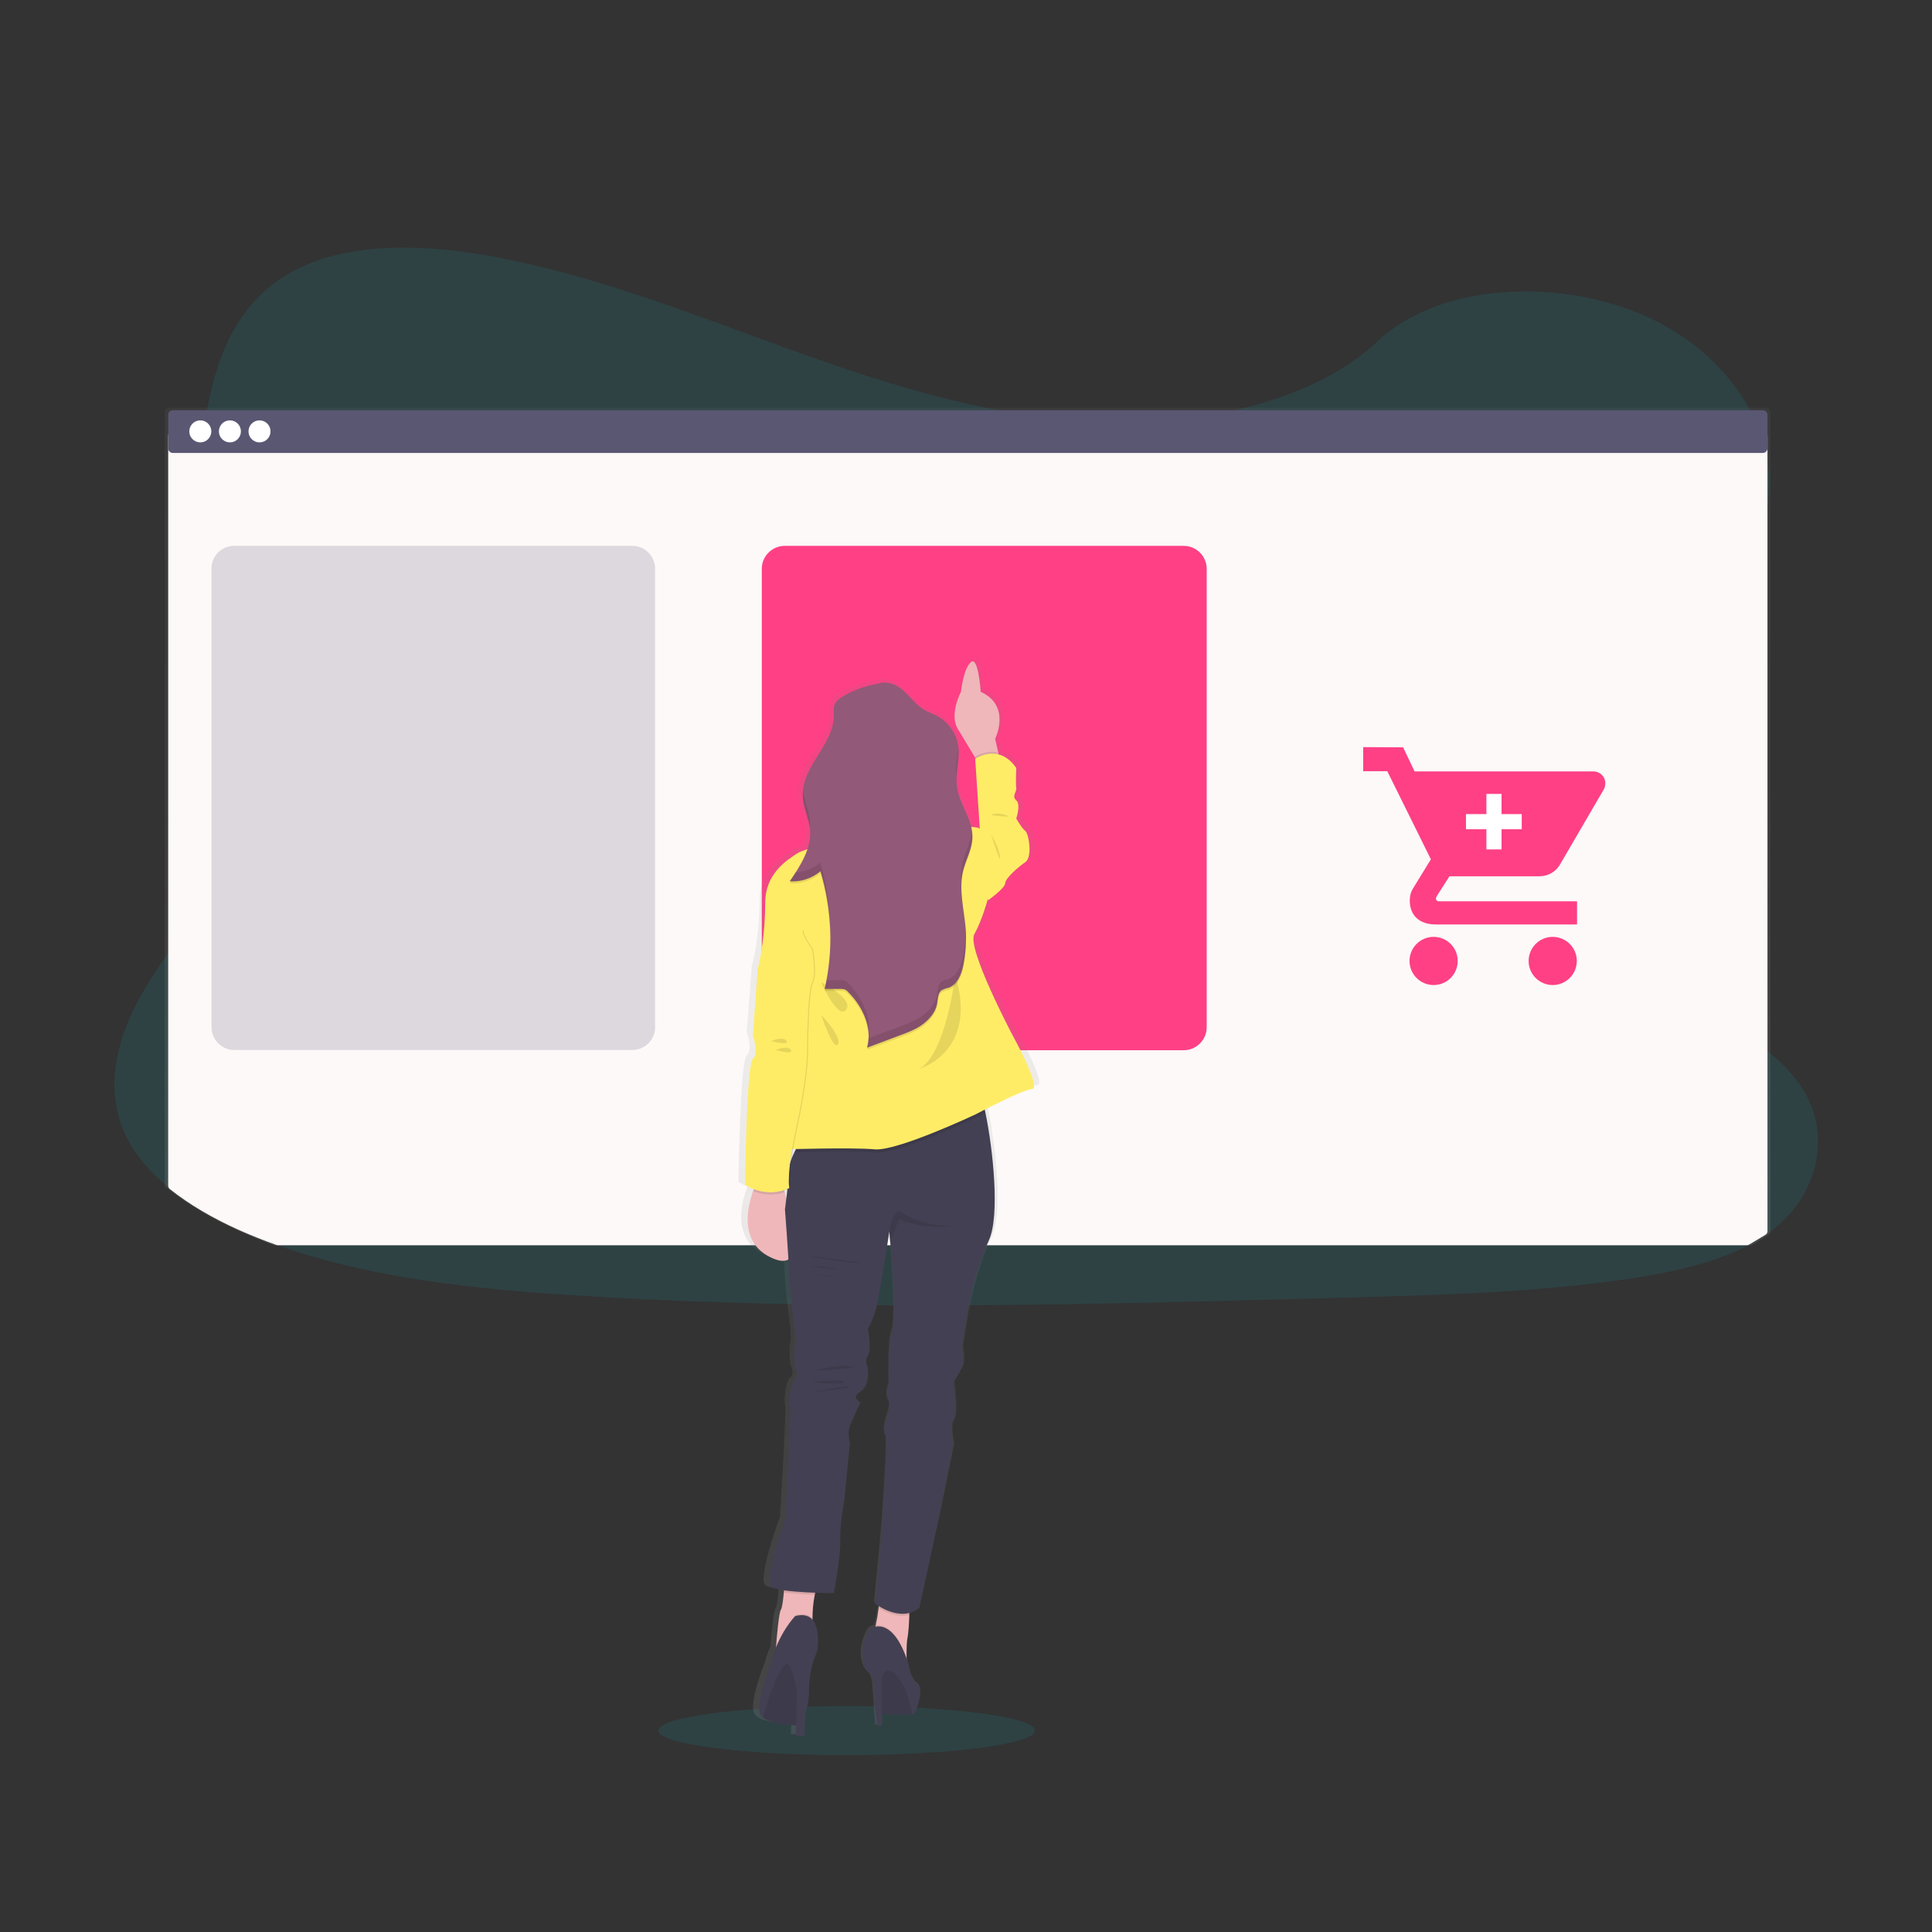 <?xml version="1.0" encoding="utf-8"?>
<!-- Generator: Adobe Illustrator 24.2.3, SVG Export Plug-In . SVG Version: 6.00 Build 0)  -->
<svg version="1.1" xmlns="http://www.w3.org/2000/svg" xmlns:xlink="http://www.w3.org/1999/xlink" x="0px" y="0px"
	 viewBox="0 0 842 842" style="enable-background:new 0 0 842 842;" xml:space="preserve">
<rect x="0" y="0" width="842" height="842" fill="#333333" stroke="none"/>
<style type="text/css">
	.st0{display:none;}
	.st1{display:inline;}
	.st2{fill:#3F3D56;}
	.st3{opacity:0.1;fill:#00CEE5;enable-background:new    ;}
	.st4{fill:url(#SVGID_1_);}
	.st5{fill:#FCF9F8;}
	.st6{fill:#5A5773;}
	.st7{fill:#FFFFFF;}
	.st8{opacity:0.2;fill:#5A5773;enable-background:new    ;}
	.st9{fill:#FF4085;}
	.st10{fill:url(#SVGID_2_);}
	.st11{fill:#EFB7B9;}
	.st12{opacity:0.1;enable-background:new    ;}
	.st13{fill:#FFEC66;}
	.st14{fill:#444053;}
	.st15{fill:#A1616A;}
	.st16{fill:#925978;}
	.st17{opacity:0.1;}
</style>
<g id="Layer_2" class="st0">
	<g class="st1">
		<path class="st2" d="M792,50v742H50V50H792 M842,0H0v842h842V0L842,0z"/>
	</g>
</g>
<g id="cbb92aef-a4c8-4910-9d60-405154a20c92">
	<g>
		<path class="st3" d="M772.4,536.1c-0.7,0.5-1.4,1-2.1,1.5c-2.6,1.9-5.4,3.6-8.3,5.1c-15.2,7.9-33.8,11.9-52,14.6
			c-40.8,6-82.4,7.1-123.8,8.2c-112,3.1-224.2,6.2-335.9-1c-44.1-2.8-89.2-7.5-129.2-21.8c-5.7-2.1-11.3-4.3-16.8-6.8
			c-11.1-5-21.8-11.1-30.7-18.4c-8.4-6.8-15.2-14.6-19.2-23.6c-8.5-18.5-4-39.4,5.7-57.6c4-7.4,8.5-14.4,13.5-21.2
			c7.4-10.2,15.7-20.2,23.2-30.5c26.7-36.4,44.1-82.5,19.4-119.7c-7.1-10.7-17.3-20.2-23.1-31.3c-7.4-14.3-6.8-30.2-4.5-45.7
			c0.3-2,0.7-3.9,1-5.8c4-22.9,11.5-47.6,34.7-61.9c24.1-14.9,58.3-14,88.2-8.8c46.5,8.3,89.3,25.6,132.6,41.2s88.6,29.9,136.2,31.4
			c42.1,1.3,91.1-8.8,118.9-35.1c27.1-25.6,78-27.5,114.7-12.1c25.2,10.6,44,29.7,51.9,51.2c1.6,4.3,2.8,8.8,3.5,13.3
			c0.7,4.2,0.8,8.4,0.6,12.6c-0.1,2.1-0.3,4.1-0.6,6.2c-6.1,42.4-50.3,75.8-77.2,113.6c-13.1,18.5-22.4,40.7-13.4,60.6
			c13.8,30.4,61.6,41.2,90.5,63.8c5.4,4.1,10.2,9,14.2,14.6C798.5,492.9,793.2,520.1,772.4,536.1z"/>
		<ellipse class="st3" cx="369" cy="754.2" rx="82" ry="10.7"/>
		<g id="_x31_cf578eb-5ffb-4cd7-95b8-45aaaddab7e0">
			
				<linearGradient id="SVGID_1_" gradientUnits="userSpaceOnUse" x1="463.648" y1="185.248" x2="463.648" y2="-179.813" gradientTransform="matrix(1 0 0 1 -41.9 357.54)">
				<stop  offset="0" style="stop-color:#808080;stop-opacity:0.25"/>
				<stop  offset="0.54" style="stop-color:#808080;stop-opacity:0.12"/>
				<stop  offset="1" style="stop-color:#808080;stop-opacity:0.1"/>
			</linearGradient>
			<path class="st4" d="M771.6,536.5V179.7c0-1.1-0.9-2-2-2H73.8c-1.1,0-2,0.9-2,2V516c0,0.6,0.3,1.1,0.7,1.5
				c8.8,7.2,19.3,13.3,30.2,18.3c5.4,2.5,11,4.8,16.6,6.9c0.2,0.1,0.5,0.1,0.7,0.1h642.7c0.4,0,0.7-0.1,1-0.3l6.9-4.3
				C771.3,537.8,771.6,537.2,771.6,536.5z"/>
			<path class="st5" d="M770.3,536.6V190c0-1.1-0.9-2-2-2h-693c-1.1,0-2,0.9-2,2v326.7c0,0.6,0.3,1.2,0.7,1.5
				c8.8,7,19.1,12.9,30,17.8c5.4,2.4,10.9,4.6,16.5,6.6c0.2,0.1,0.4,0.1,0.7,0.1h640.1c0.4,0,0.7-0.1,1-0.3l7-4.2
				C769.9,537.9,770.3,537.3,770.3,536.6z"/>
			<path class="st6" d="M75.3,178.8h693c1.1,0,2,0.9,2,2v14.6c0,1.1-0.9,2-2,2h-693c-1.1,0-2-0.9-2-2v-14.6
				C73.3,179.6,74.2,178.8,75.3,178.8z"/>
		</g>
		<g id="_x36_703b009-63cb-4af0-a0d7-9948e224c180">
			<circle class="st7" cx="87.3" cy="188" r="4.8"/>
			<circle class="st7" cx="100.2" cy="188" r="4.8"/>
			<circle class="st7" cx="113.1" cy="188" r="4.8"/>
		</g>
		<g id="_x38_c4e1fb4-b9ff-4530-b767-610e84618ea6">
			<path class="st8" d="M102.1,237.9h173.5c5.5,0,9.9,4.5,9.9,9.9v199.9c0,5.5-4.5,9.9-9.9,9.9H102.1c-5.5,0-9.9-4.5-9.9-9.9V247.8
				C92.1,242.3,96.6,237.9,102.1,237.9z"/>
			<path class="st9" d="M342,237.9h173.9c5.5,0,10,4.5,10,10v199.8c0,5.5-4.5,10-10,10H342c-5.5,0-10-4.5-10-10V247.9
				C332,242.4,336.5,237.9,342,237.9z"/>
		</g>
		<g id="_x32_796dd85-6618-42ad-b8a0-d6b4cc80ab2d">
			
				<linearGradient id="SVGID_2_" gradientUnits="userSpaceOnUse" x1="429.566" y1="398.803" x2="429.566" y2="-70.677" gradientTransform="matrix(1 0 0 1 -41.9 357.54)">
				<stop  offset="0" style="stop-color:#808080;stop-opacity:0.25"/>
				<stop  offset="0.54" style="stop-color:#808080;stop-opacity:0.12"/>
				<stop  offset="1" style="stop-color:#808080;stop-opacity:0.1"/>
			</linearGradient>
			<path class="st10" d="M443.5,450.1c0,0-20.7-37.8-17.2-43.9c3.5-6.1,6-15.1,6-15.1s7.6-5.2,7.6-7.4c0-2.1,6-7.1,9.2-9.2
				c3.2-2.1,1.6-12.3,0-13.5c-1.6-1.3-4.1-5.5-4.1-5.5s2.2-6.2,0-8c-2.2-1.8,0.3-3.7,0-5.5c-0.3-1.8,0-8.6,0-8.6
				c-2.6-3.6-5.4-5.3-8.2-5.9l-0.2-1l-1.3-5.7c0,0,6.6-12.7-4.1-19.3c-0.7-0.4-1.5-0.9-2.4-1.3c0,0,0-0.3-0.1-0.8
				c-0.1-1.9-0.6-6.6-1.5-9.7c-0.6-1.8-1.3-3-2.2-2.7c-0.2,0.1-0.4,0.2-0.6,0.4c-0.4,0.4-0.8,0.9-1.1,1.3l0,0c0,0,0,0.1-0.1,0.1l0,0
				c-1.3,2.2-2.1,4.6-2.5,7c-0.3,1.5-0.6,2.9-0.7,4.4l0,0c-0.4,0.9-0.9,1.8-1.3,2.7c-1.3,3.4-2.8,9.2-0.1,13.5
				c2.4,3.7,5.5,8.8,7.8,12.4l0.1,0.1l0.1,0.2l-0.2,0.1v0.6l0.2,3.1l1.8,26.8c-0.5-0.1-1.1-0.3-1.6-0.4c-0.8-0.1-1.5-0.1-2.4-0.1
				c-1.5-6.1-5.8-11.8-6.6-18.2c-0.1-0.7-0.1-1.3-0.1-1.9c0.1-4,1.1-8,1-12.1c0-0.7,0-1.5-0.1-2.2l0,0c0-0.2,0-0.4-0.1-0.6
				c-0.8-5.9-4.5-11-9.9-13.7c-1.8-0.9-3.8-1.5-5.7-2.6c-4.1-2.4-6.8-6.5-10.6-9.4c-2.8-2.1-7-3.3-10.2-2.2c-1.7,0.2-3.3,0.6-4.9,1
				l0,0c-4,1-7.7,2.6-11.3,4.7c-0.4,0.3-1,0.6-1.4,0.9c-1,0.7-1.8,1.5-2.3,2.6c-0.3,0.9-0.4,1.9-0.4,2.9c0,0.7,0,1.4,0.1,2.1
				c-0.2,11.8-12.9,20.9-13.9,32.4c0,0.3-0.1,0.5-0.1,0.8c0,0.1,0,0.1,0,0.2c0,0.4,0,0.7,0,1l0,0c0,0.1,0,0.3,0,0.4
				c0,0.1,0,0.3,0,0.4c0.1,5.1,2.8,9.7,3.3,14.7c0.1,0.4,0.1,0.9,0.1,1.3c-0.1,2.3-0.5,4.6-1.3,6.8c-1.6,0.4-3.2,1-4.6,1.8
				c-3.8,2.5-10.8,6.8-13.3,14.9c-0.7,2.1-1,4.3-1,6.5c-0.1,7.9-0.7,15.7-2.1,23.5c-0.3,1.9-0.8,3.9-1.3,5.7
				c-0.1,0.1-0.1,0.4-0.1,0.6l-1.5,19.9l-0.3,3.5l-0.4,5c0,0,0.1,0.3,0.3,0.8c0.2,0.7,0.4,1.5,0.6,2.3c0.4,1.7,0.5,3.5,0.2,5.1
				c-0.1,0.7-0.5,1.4-1.1,1.9c-0.1,0.1-0.1,0.1-0.1,0.1c-0.4,0.6-0.8,2.4-1.2,5.1c-0.1,1-0.3,2.2-0.4,3.5
				c-0.7,7.8-1.2,19.6-1.5,29.3c-0.3,9.6-0.4,17.1-0.4,17.1c1.3,0.8,2.6,1.5,4,2c-0.1,0.2-0.2,0.5-0.3,0.8
				c-1.3,3.2-2.1,6.6-2.4,10.1c-0.6,7.2,1.4,15.3,11.5,19.4c0.7,0.3,1.3,0.5,2,0.7c2.2,0.6,3.8,0.4,5-0.3c0,0.4,0.1,0.9,0.1,1.3
				c0.1,1.8,0.2,3.5,0.2,4.8c0.3,8.6,2.4,23.7,2.4,23.7s0.7,6.2,0.1,8c-0.7,1.8,0,9.2,0,9.2s2.2,3.7,0,5.5s-2.9,11-2.2,12.3
				c0,0.1,0,0.1,0,0.1c0.5,3.1-2.3,48.4-2.3,48.4s-2.6,6.9-4.6,14.1c-2,7-3.5,14.3-1.7,15.7c1,0.7,3.1,1.2,5.8,1.5
				c0,0.3-0.1,0.6-0.1,0.9c-0.3,3.2-0.7,6.8-1.3,7.6c-0.9,1.3-1.8,11-2.2,16.2l-0.1,0.6c-1,2.2-1.8,4.6-2.4,6.8
				c0,0-7.1,17.7-4.6,22.2c0.2,0.4,0.5,0.8,0.9,1.1l0,0c0.1,0.1,0.1,0.1,0.2,0.2c3.4,2.7,11.9,3.3,15,3.4l-0.1,4.3v0.1h4v-0.1
				c0-0.6,0.1-3.1,0.2-6.5c0-0.6,0.1-1.3,0.1-1.9c0-0.5,0.1-1,0.1-1.5c1.2-3.2,1.8-6.5,1.8-9.8c0-3.8,0.5-7.6,1.5-11.4
				c0.5-1.9,1.2-3.8,2.1-5.5c0,0,1.3-6.6-0.5-11.3c-0.4-1-0.8-1.8-1.5-2.6c0-0.1,0-0.3,0-0.4s0-0.4,0-0.5c0-0.1,0-0.3,0-0.4
				c-0.1-3.2,0.3-6.3,1-9.4c0-0.1,0-0.1,0-0.1c0.1-0.2,0.1-0.5,0.2-0.7l0.1-0.1l1.3,0.1c4,0.1,6.9,0.1,6.9,0.1s3.2-16.3,2.9-23.3
				c0-0.3,0-0.7,0-1c-0.1-7,1.9-16.6,1.9-16.6l2.6-24.9c0,0-1.3-4.3,0-7.4c0.8-1.9,2.4-5.4,3.5-7.9c0.5-1.1,1-2,1.1-2.4l0.1-0.2
				c-0.4-0.1-0.8-0.3-1.1-0.6l0,0c-1-0.7-2-2.1,1.1-4c4.8-3.1,3.2-10.7,3.2-10.7s-1.4-2.8,0.2-5.2s0-11.7,0-11.7
				c1.4-2.4,2.4-5,3.2-7.7c1.2-3.7,4.2-21.7,5.6-30.3c0.4-2.9,0.7-4.7,0.7-4.7l0.1,0.4l0.1,0.5l0,0l0.4,4.1l0.1,0.5l0.7,7.7
				c0,0,1.5,20.4,0.6,28.3c0,0.1,0,0.1,0,0.1c-0.1,0.8-0.2,1.6-0.5,2.4c-1.7,3.8-1.4,19.1-1.3,22.4c0,0.3,0,0.5,0,0.7
				c0,0.1-1.2,3-0.9,5.2l0,0c0.1,0.6,0.3,1.1,0.6,1.5c0.4,0.7,0.7,1.5,0.6,2.4v0.1c0,0.4-0.1,0.7-0.1,1c-0.2,1.4-0.6,2.8-1.1,4.2
				c0,0-1.7,4.5-1,6.8l0,0c0.1,0.3,0.2,0.6,0.4,0.8c0.1,0.3,0.2,0.6,0.2,0.9v0.1c0.6,4.9-1,26.8-1.8,38.8c-0.4,4.7-0.7,7.9-0.7,7.9
				l-2.5,26.1l0.2,0.1c0.3,0.2,0.8,0.6,1.5,1c0,0,0,0,0,0.1l-0.1,0.8c-0.4,2.5-0.8,5.4-1.4,7.6c-0.1,0.1-0.1,0.4-0.1,0.5
				c-1,0.1-1.9,0.5-2.7,1.1c-5.4,9.5-3,17.1,0,19.3c0.8,0.6,1.4,2.4,1.8,4.5l0.7,9.5c0,0.4,0,0.7,0,1.1c0,0.3,0.1,0.6,0.1,0.9
				l0.2,2.9l0.3,4h2.4v-4.9h0.1c3.8,0.1,10.1,0.3,12.8,0.1h0.1c0.3,0,0.5-0.1,0.7-0.1c0.1,0,0.3-0.1,0.4-0.1
				c1.5-0.7,5-10.8,1.8-13.1s-4-8.8-4-8.8c-0.3-0.9-0.6-1.7-0.8-2.4c0-0.1,0-0.4,0-0.5c-0.1-3.2-0.1-6.5,0.4-8.5
				c0.5-2.1,0.7-6.3,0.8-10.1c0-0.3,0-0.6,0-0.9v-0.1c0.6-0.1,1.1-0.3,1.6-0.5l0.1-0.1c1-0.4,1.9-1,2.7-1.6l9-39.9l1-4.6l5.4-26.4
				c0,0-1.9-9.2,0-10.7c0.7-0.6,0.9-2.9,0.9-5.7c-0.1-4.9-0.9-10.9-0.9-10.9s2.6-4,3.8-6.5c1.3-2.5,0-8.9,0-8.9l2.5-14.8
				c0,0,2.9-17.5,9.9-32.3c5.1-10.9,1.8-40.2-1.5-55.8c-0.1-0.4-0.1-0.8-0.3-1.2v-0.1c1.5-0.8,3.5-1.7,5.6-2.7l0.8-0.4
				c2.6-1.3,5.4-2.5,7.9-3.5l0.1-0.1c1.8-0.8,3.6-1.5,5.4-2.1c0.5-0.1,1.1-0.3,1.7-0.4C456.8,473.4,443.5,450.1,443.5,450.1z
				 M344,500.1h1.3c-0.1,0.3-0.3,0.6-0.4,0.9c-0.1,0.1-0.1,0.4-0.3,0.5c-0.5,1-1,2.1-1.3,3c0.1-1.1,0.4-2.3,0.5-3.5
				C343.8,500.7,343.9,500.4,344,500.1z M340.3,519.3L340.3,519.3l-0.1-0.4c-0.1-0.2-0.1-0.4-0.2-0.7c0.4-0.1,0.9-0.3,1.4-0.4h0.1
				c0,0.1,0,0.1,0,0.2c0,0.4-0.1,0.7-0.1,1l0,0c0,0.1,0,0.1,0,0.1c0,0.3-0.1,0.5-0.1,0.8c-0.1,0.5-0.1,1-0.2,1.5
				c-0.1-0.4-0.3-0.9-0.4-1.4C340.5,519.7,340.4,519.5,340.3,519.3L340.3,519.3z"/>
			<path class="st11" d="M435.8,332.2l-7.9,2.8l-2.9-4.8c-2.2-3.7-5.3-8.7-7.5-12.4c-4-6.4,1.3-16.3,1.3-16.3s1-9.9,4.3-12.9
				c3.3-3,4.3,12.9,4.3,12.9c13.5,6.1,6.3,20.5,6.3,20.5l1.3,5.7L435.8,332.2z"/>
			<path class="st12" d="M435.8,332.2l-7.9,2.8l-2.9-4.8v-0.4c0,0,4.6-3.1,9.9-1.9L435.8,332.2z"/>
			<path class="st13" d="M423,364.4l4-3.4l-2-30.3c0,0,10.3-7.1,17.9,4c0,0-0.3,6.8,0,8.6c0.3,1.8-2.1,3.7,0,5.5
				c2.1,1.8,0,7.9,0,7.9s2.4,4.3,4,5.5c1.5,1.3,3.1,11.3,0,13.5c-3.1,2.1-8.8,7.1-8.8,9.2c0,2.1-7.4,7.4-7.4,7.4l-6.5-8.5L423,364.4
				z"/>
			<path class="st11" d="M337,548.5c-14.9-6.3-11.5-21.7-8.8-29.4c0.6-1.5,1.3-3.1,2-4.6l8.3-5.1c0,0,1.7,4.3,3.5,10.2
				C346.2,533,351.1,554.4,337,548.5z"/>
			<path class="st11" d="M357.3,688.8c-1,2-1.8,4-2.2,6.2c-0.7,3.5-1,7-1,10.5c0.1,2.4,0.3,4,0.3,4L337.9,721c0,0,0.1-1.3,0.3-3.3
				c0.4-5.2,1.3-14.9,2.1-16.1c0.6-0.9,1-4.3,1.3-7.6c0.3-3.2,0.4-6.1,0.4-6.1S361.8,680.4,357.3,688.8z"/>
			<path class="st11" d="M396.4,697c0,0,0,3.2-0.1,6.8c-0.1,3.7-0.4,8-0.8,10.1c-0.4,1.8-0.4,5.3-0.4,8.4c0.1,3.7,0.4,7,0.4,7
				s-16.9-16-15.2-17.2c0.4-0.4,0.9-1.7,1.3-3.5c0.5-2.2,1-5.1,1.3-7.6c0.4-2.9,0.7-5.4,0.7-5.4L396.4,697z"/>
			<path class="st12" d="M357.3,688.8c-1,2-1.8,4-2.2,6.2c-4.6-0.1-9-0.4-13.5-1c0.2-3.2,0.4-6.1,0.4-6.1S361.8,680.4,357.3,688.8z"
				/>
			<path class="st12" d="M396.4,697c0,0,0,3.2-0.1,6.8c-5.3,1.3-10.7-1.3-13.3-2.9c0.4-2.9,0.7-5.4,0.7-5.4L396.4,697z"/>
			<path class="st14" d="M431,540.5c-6.8,14.7-9.5,32.1-9.5,32.1l-2.4,14.7c0,0,1.3,6.4,0,8.9c-1.3,2.5-3.7,6.5-3.7,6.5
				s1.8,15,0,16.6c-1.8,1.5,0,10.7,0,10.7l-6.1,30.9l-8.6,39.8c-8.2,6.8-19.3-1.8-19.3-1.8l2.4-26c0,0,3.7-45.6,2.1-47.4
				c-1.5-1.8,0.6-7.6,0.6-7.6s2.1-5.5,0.6-7.6c-1.5-2.1,0.3-6.8,0.3-6.8s-0.6-18.7,1.3-22.9c1.8-4.3,0-30.8,0-30.8l-0.7-8.2
				l-0.4-4.6v-0.4c0,0-0.3,1.8-0.7,4.6c-1.3,8.7-4.3,26.6-5.4,30.2c-0.8,2.6-1.8,5.2-3.2,7.6c0,0,1.6,9.2,0,11.6
				c-1.6,2.4-0.2,5.2-0.2,5.2s1.5,7.6-3.1,10.7c-4.6,3.1,0,4.6,0,4.6s-3.4,7.4-4.6,10.4c-1.2,3.1,0,7.4,0,7.4l-2.4,24.8
				c0,0-2.1,10.4-1.8,17.4s-2.8,23.2-2.8,23.2s-23.6,0-27.2-2.8c-3.6-2.8,6-29.6,6-29.6s2.8-47.1,2.1-48.4c-0.7-1.3,0-10.4,2.1-12.3
				c2.1-1.8,0-5.5,0-5.5s-0.6-7.4,0-9.2s-0.1-7.9-0.1-7.9s-2.1-15-2.4-23.6c-0.3-8.6-1.8-27.9-1.8-27.9s1.6-11.9,1.8-17.6
				c0.1-2.1,1-4.7,2.2-7.1c1.3-2.8,2.9-5.4,4.6-8c0,0,72.5-21.5,75.6-19.3c0.8,0.6,2,4.4,3.2,10C432.7,500.5,435.9,529.7,431,540.5z
				"/>
			<circle class="st15" cx="386.2" cy="332.2" r="21.1"/>
			<path class="st12" d="M429.5,484.9c-2.4,1.3-4,2.1-4,2.1s-34.3,16.3-44.1,15.3c-7.6-0.7-26.8-0.3-35.2-0.1c1.3-2.8,2.9-5.4,4.6-8
				c0,0,72.6-21.4,75.6-19.3C427.1,475.5,428.3,479.3,429.5,484.9z"/>
			<path class="st13" d="M371.5,365.9c0,0-19.6,3.1-24.2,6.1c-4.6,3-13.8,8.9-13.8,21.4c0,12.5-2.1,25.5-3.4,29.1
				c-1.3,3.6,19.3,33.4,19.3,33.4l-7.4,45c0,0,29.4-0.9,39.2,0s44.1-15.3,44.1-15.3s20.2-10.7,24.5-11s-8.6-23.6-8.6-23.6
				s-19.9-37.7-16.6-43.8c3.4-6.1,5.8-15,5.8-15l-3.7-31.3c0,0-5.5-1.8-10.1,1.5c-4.6,3.4-20.2,1.5-20.2,1.5L371.5,365.9z"/>
			<path class="st12" d="M338.3,420.5l-7.6,2.1l-2.1,28.8c0,0,2.8,7.6,0,10.1s-3.4,54.8-3.4,54.8s8.9,6.4,19.3,1.5
				c0,0-1.5-5.8,3.1-26.9c4.6-21.1,4.6-31.8,4.6-31.8s0-26.3,2.1-30.6c2.1-4.3,0-15,0-15s-4.3-5.8-4-7.9
				C350.5,403.4,338.3,420.5,338.3,420.5z"/>
			<path class="st12" d="M342,519.6c-4.5,1.5-9.4,1.3-13.8-0.5c0.6-1.5,1.3-3.1,2-4.6l8.3-5.1C338.5,509.4,340.2,513.8,342,519.6z"
				/>
			<path class="st13" d="M337.8,420.5l-7.6,2.1l-2.1,28.8c0,0,2.8,7.6,0,10.1s-3.4,54.8-3.4,54.8s8.9,6.4,19.3,1.5
				c0,0-1.5-5.8,3.1-26.9c4.6-21.1,4.6-31.8,4.6-31.8s0-26.3,2.1-30.6c2.1-4.3,0-15,0-15s-4.3-5.8-4-7.9
				C350.1,403.3,337.8,420.5,337.8,420.5z"/>
			<path class="st12" d="M416.3,425c0,0-4,34.3-15.6,40.8C400.7,465.8,426.6,458.4,416.3,425z"/>
			<path class="st12" d="M357.8,428.1c0,0,14.4,7.1,11,11.9C365.4,444.9,357.8,428.1,357.8,428.1z"/>
			<path class="st12" d="M357.8,442.2c0,0,9.2,9.5,7.4,12.9C363.3,458.4,357.8,442.2,357.8,442.2z"/>
			<path class="st12" d="M431.9,363.5c0,0,3.6,6.1,4,10.1C436.2,377.5,431.9,363.5,431.9,363.5z"/>
			<path class="st12" d="M431.9,355.2c0,0,1.8-1.5,6.4,0C442.8,356.8,431.9,355.2,431.9,355.2z"/>
			<path class="st12" d="M414.2,534.2c-7.6,1.1-15.3,0.1-22.4-2.9l-3.8,9.9l-0.4-4.6c0.7-3.8,1.8-7.9,4.3-9
				C391.8,527.7,400.3,534.4,414.2,534.2z"/>
			<path class="st12" d="M351.4,547.1c0,0,18.8,3.9,24.1,3.2L351.4,547.1z"/>
			<path class="st12" d="M353.3,552c0,0,8-0.4,12.1,1.3L353.3,552z"/>
			<path class="st12" d="M354.3,555.3c3.7,0.8,7.4,1.3,11.1,1.5L354.3,555.3z"/>
			<path class="st12" d="M353.8,597.5c0.4-0.2,16.1-3.9,18-1.3L353.8,597.5z"/>
			<path class="st12" d="M353.8,602.3c0,0,13.7-1.6,14,0S353.8,602.3,353.8,602.3z"/>
			<path class="st12" d="M353.8,606.7c0,0,14.6-3,16.3-2.3S353.8,606.7,353.8,606.7z"/>
			<path class="st12" d="M354.5,709.6L337.9,721c0,0,0.1-1.3,0.3-3.3c3.7-9,8.5-13.8,8.5-13.8c3.8-1,6.1-0.1,7.6,1.7
				C354.3,707.9,354.5,709.6,354.5,709.6z"/>
			<path class="st14" d="M356.1,719.8c-2.4,5.3-3.5,11.1-3.5,16.9c0.1,4.8-1.1,9.5-3.5,13.6c-0.4,0.6-0.7,1.1-1.2,1.7
				c0,0-11.5-0.1-15.5-3.5c-0.4-0.4-0.8-0.8-1.1-1.3c-2.3-4.6,4.5-22.1,4.5-22.1c3.5-13.5,10.8-20.8,10.8-20.8
				C359.5,701,356.1,719.8,356.1,719.8z"/>
			<path class="st12" d="M349.1,750.3c-0.4,0.6-0.7,1.1-1.2,1.7c0,0-11.5-0.1-15.5-3.5c2-6.5,8.3-26.3,11.3-22.9
				C346.5,728.7,348.4,743.9,349.1,750.3z"/>
			<path class="st14" d="M347.6,726.8l-0.8,29.6h3.8c0,0,0.7-26,2.4-29.6C354.6,723.2,347.6,726.8,347.6,726.8z"/>
			<path class="st12" d="M395.4,729.2c0,0-16.9-16-15.2-17.2c0.4-0.4,0.9-1.7,1.3-3.5c3.2-0.6,8.8,0.8,13.5,13.8
				C395.2,725.9,395.4,729.2,395.4,729.2z"/>
			<path class="st14" d="M398,747c-0.1,0.1-0.3,0.1-0.4,0.1c-2,0.4-9.3,0.1-13.4,0c-1.5-0.1-2.8-1.3-2.8-2.9c0-1.1,0-2.4-0.1-3.9
				c-0.2-4.6-0.7-9.9-2.4-11.1c-2.9-2.2-5.1-9.7,0-19.2c0,0,9.9-7.5,17,15.2c0,0,0.7,6.5,3.8,8.8S399.4,746.3,398,747z"/>
			<path class="st12" d="M397.6,747.1c-2,0.4-9.3,0.1-13.4,0c-1.5-0.1-2.8-1.3-2.8-2.9c0-1.1,0-2.4-0.1-3.9c1.3-5.5,3-11.1,5.3-12.4
				C386.6,728,393.6,727.1,397.6,747.1z"/>
			<polygon class="st14" points="380.2,727.3 382.1,752 384.4,752 384.4,725.2 			"/>
			<path class="st12" d="M386,298.5c-6.7,0.5-13.2,2.6-18.8,6c-1.5,0.9-2.9,2-3.5,3.6c-0.5,1.4-0.3,2.9-0.3,4.4
				c0.2,12.7-13.9,22.2-13.5,34.9c0.1,5,2.7,9.7,3.2,14.7c0.7,8.4-4.2,16-8.9,22.9c4.9,0.3,9.7-1.3,13.4-4.4
				c5,16.7,5.7,34.4,1.8,51.3h6.8c0.7-0.1,1.3,0,2,0.2c0.6,0.3,1.1,0.7,1.5,1.2c6.3,6.3,10.6,15.6,8.2,24.2l14.4-5.4
				c3.5-1.3,7-2.6,9.9-4.8s5.5-5.2,6.2-8.8c0.4-2.2,0.3-4.9,2.1-6.1c0.9-0.4,1.8-0.8,2.9-1c4-1.4,5.7-6,6.5-10.1
				c1-5.1,1.3-10.2,0.9-15.4c-0.7-8.6-3.2-17.4-1.1-25.7c1.2-4.7,3.8-9.1,4-14c0.4-8-6-14.9-6.8-22.9c-0.7-5.6,1.3-11.2,0.7-16.8
				c-0.7-5.8-4.3-11-9.5-13.7c-1.8-0.9-3.7-1.5-5.4-2.5c-4-2.3-6.5-6.5-10.2-9.3c-3.6-2.9-9.6-4-12.4-0.2L386,298.5z"/>
			<path class="st16" d="M386,297.6c-6.7,0.5-13.2,2.6-18.8,6c-1.5,0.9-2.9,2-3.5,3.6c-0.5,1.4-0.3,2.9-0.3,4.4
				c0.2,12.7-13.9,22.2-13.5,34.9c0.1,5,2.7,9.7,3.2,14.7c0.7,8.4-4.2,16-8.9,22.9c4.9,0.3,9.7-1.3,13.4-4.4
				c5,16.6,5.7,34.4,1.8,51.3h6.8c0.7-0.1,1.3,0.1,2,0.2c0.6,0.3,1.1,0.7,1.5,1.2c6.3,6.3,10.6,15.6,8.2,24.2l14.4-5.4
				c3.5-1.3,7-2.6,9.9-4.8s5.5-5.2,6.2-8.8c0.4-2.2,0.3-4.9,2.1-6.1c0.9-0.4,1.8-0.8,2.9-1c4-1.4,5.7-6,6.5-10.1
				c1-5.1,1.3-10.2,1-15.4c-0.7-8.6-3.2-17.4-1.1-25.7c1.2-4.7,3.8-9.1,4-14c0.4-8-6-14.9-6.8-22.9c-0.7-5.6,1.3-11.2,0.7-16.8
				c-0.7-5.8-4.3-10.9-9.5-13.7c-1.8-0.9-3.7-1.5-5.4-2.5c-4-2.4-6.5-6.5-10.2-9.3c-3.6-2.9-9.6-4-12.4-0.2L386,297.6z"/>
			<g class="st17">
				<path d="M363.2,308.6c0,0.3-0.1,0.6-0.1,0.9C363.2,309.1,363.2,308.8,363.2,308.6z"/>
				<path d="M416.7,338c0.3-3.9,1.1-7.8,0.8-11.7C417.3,330.2,416.4,334.1,416.7,338z"/>
				<path d="M352.9,357.4c-0.4-4.6-2.6-8.8-3-13.4c-0.1,0.8-0.1,1.7-0.1,2.5c0.1,5,2.6,9.6,3.2,14.6
					C353,359.9,353.1,358.6,352.9,357.4z"/>
				<path d="M419.6,375.5c-0.7,3-1,6.1-0.7,9.1c0.1-1.8,0.3-3.5,0.7-5.3c1.2-4.7,3.8-9.1,4-14c0-0.9,0-1.8-0.1-2.6
					C423,367.2,420.7,371.2,419.6,375.5z"/>
				<path d="M357.5,375.9c-3.1,2.6-6.8,4.1-10.9,4.4c-0.8,1.3-1.7,2.6-2.6,3.8c4.9,0.3,9.7-1.3,13.4-4.4c2.7,9,4.1,18.2,4.3,27.6
					C362,396.7,360.5,386.1,357.5,375.9z"/>
				<path d="M419.8,416.6c-0.8,4.1-2.6,8.7-6.5,10.1c-1,0.2-1.9,0.6-2.9,1c-1.8,1.3-1.7,3.9-2.1,6.1c-0.7,3.6-3.2,6.7-6.2,8.8
					c-3,2.1-6.5,3.5-9.9,4.8l-13.8,5.1c-0.1,1.4-0.3,2.7-0.7,4l14.4-5.4c3.5-1.3,7-2.6,9.9-4.8s5.5-5.2,6.2-8.8
					c0.4-2.2,0.3-4.9,2.1-6.1c0.9-0.4,1.8-0.8,2.9-1c4-1.4,5.7-6,6.5-10.1c0.8-4.3,1.2-8.7,1-13
					C420.7,410.5,420.4,413.6,419.8,416.6z"/>
				<path d="M369.7,428.6c-0.4-0.5-1-0.9-1.5-1.2c-0.7-0.2-1.3-0.3-2-0.2h-6c-0.2,1.3-0.5,2.6-0.7,3.8h6.8c0.7-0.1,1.3,0.1,2,0.2
					c0.6,0.3,1.1,0.7,1.5,1.2c4.6,4.6,8.2,10.8,8.8,17.2C379.2,442,375.2,434.2,369.7,428.6z"/>
			</g>
			<path class="st12" d="M336.1,453.7c0,0,5.4-2.3,6.7,0C344,455.9,336.1,453.7,336.1,453.7z"/>
			<path class="st12" d="M338,457.6c0,0,5.4-2.3,6.7,0C345.9,459.9,338,457.6,338,457.6z"/>
		</g>
		<path class="st9" d="M624.8,408.3c-5.8,0-10.5,4.7-10.5,10.5s4.7,10.5,10.5,10.5c5.8,0,10.5-4.7,10.5-10.5l0,0
			C635.3,413,630.6,408.3,624.8,408.3z M594.1,325.6v10.5h10.5l19,38.4l-7.9,12.9c-0.9,1.5-1.3,3.2-1.3,5c0,7.1,4.8,10.5,11.3,10.5
			h61.6v-10.1h-60.2c-0.7,0.1-1.3-0.5-1.3-1.2c0-0.1,0-0.1,0-0.1c0.1-0.4,0.3-0.9,0.6-1.3l5.3-8.3h39.2c3.9,0,7.4-2.1,9.2-5.5
			l19-32.6c0.4-0.8,0.5-1.7,0.5-2.6c0-2.8-2.4-5-5.1-5c-0.1,0-0.1,0-0.1,0h-77.9l-5-10.5L594.1,325.6z M676.7,408.3
			c-5.8,0-10.5,4.7-10.5,10.5s4.7,10.5,10.5,10.5c5.8,0,10.5-4.7,10.5-10.5S682.5,408.3,676.7,408.3z"/>
		<polygon class="st7" points="663.2,354.8 654.4,354.8 654.4,346 647.8,346 647.8,354.8 638.9,354.8 638.9,361.4 647.8,361.4 
			647.8,370.2 654.4,370.2 654.4,361.4 663.2,361.4 		"/>
	</g>
</g>
</svg>
